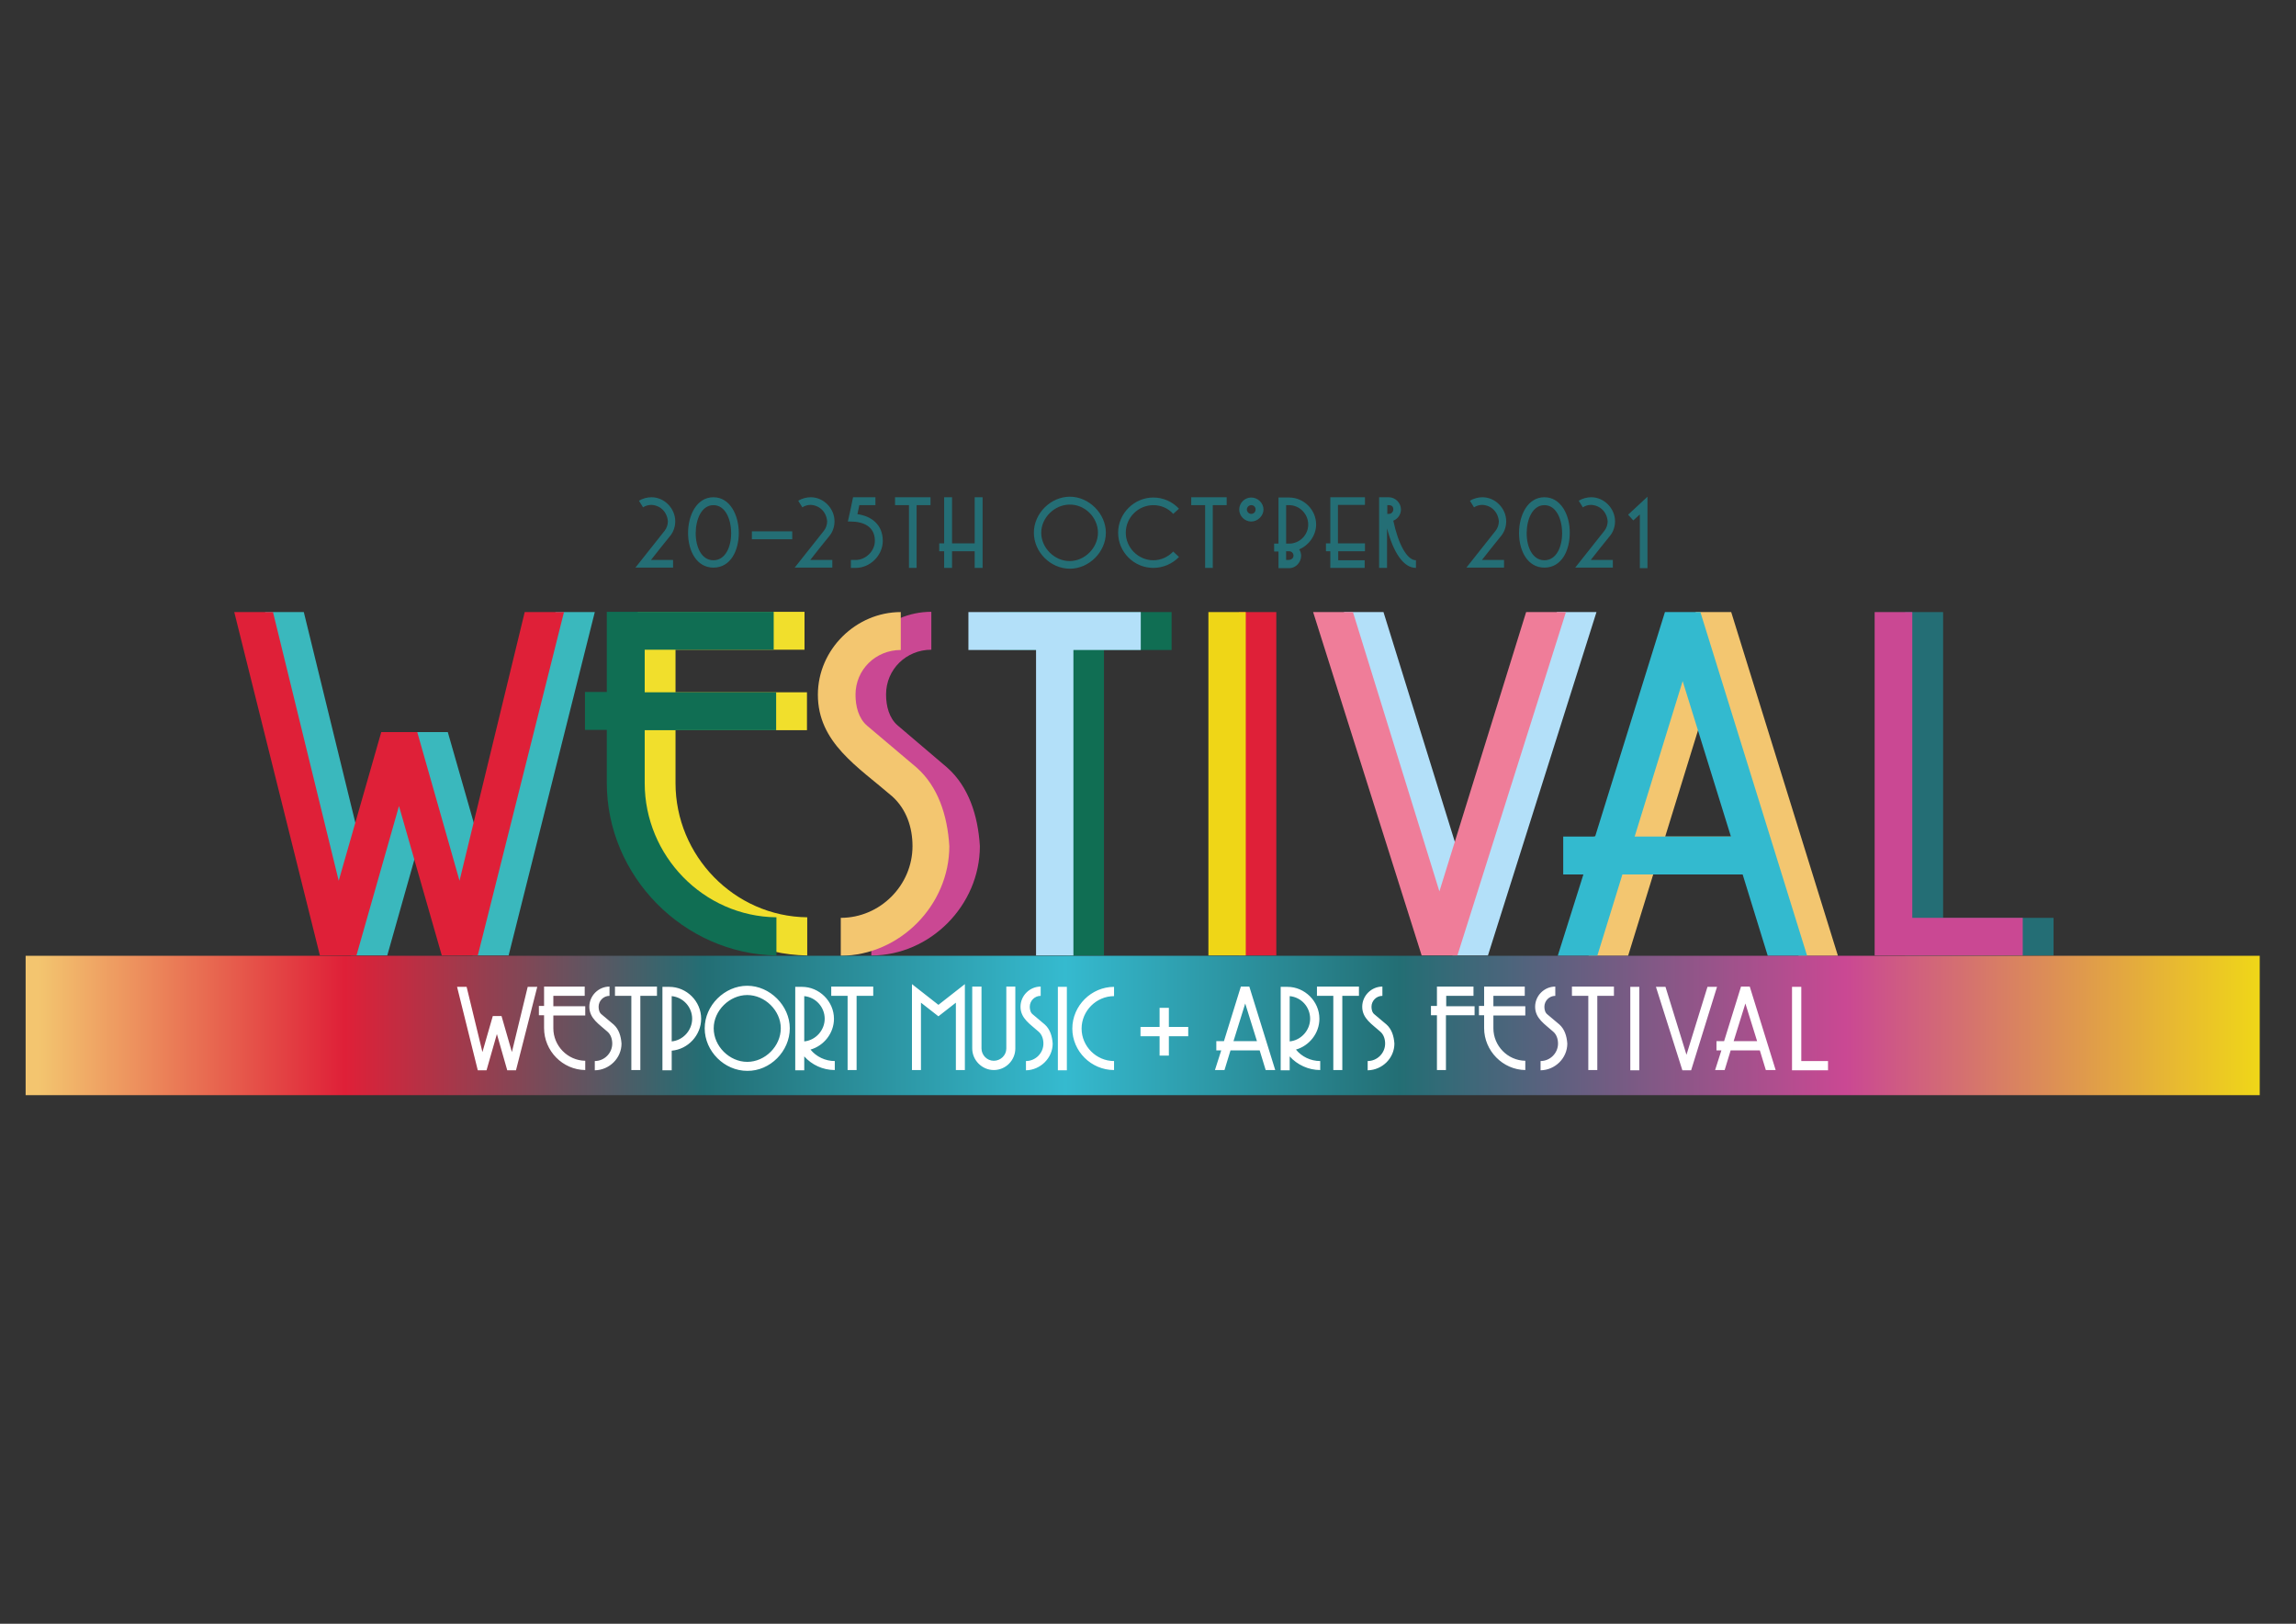 <?xml version="1.0" encoding="UTF-8"?> <!-- Generator: Adobe Illustrator 25.4.1, SVG Export Plug-In . SVG Version: 6.00 Build 0) --> <svg xmlns="http://www.w3.org/2000/svg" xmlns:xlink="http://www.w3.org/1999/xlink" version="1.1" id="Layer_1" x="0px" y="0px" viewBox="0 0 841.9 595.3" style="enable-background:new 0 0 841.9 595.3;" xml:space="preserve"><rect x="0" y="0" width="841.9" height="595.3" fill="#333333" stroke="none"/> <style type="text/css"> .st0{fill:#246E75;} .st1{fill:#F3C670;} .st2{fill:#B3E0F9;} .st3{fill:#DF2038;} .st4{fill:#106E53;} .st5{clip-path:url(#SVGID_00000111160810193096848960000000585793161885144758_);fill:#CA4893;} .st6{clip-path:url(#SVGID_00000111160810193096848960000000585793161885144758_);fill:#F1DF2C;} .st7{fill:#3AB8BD;} .st8{fill:#CA4893;} .st9{fill:#33BACF;} .st10{fill:#EF7D99;} .st11{fill:#EFD617;} .st12{clip-path:url(#SVGID_00000127725169385767114100000003304863354707005091_);fill:#F3C670;} .st13{clip-path:url(#SVGID_00000127725169385767114100000003304863354707005091_);fill:#106E53;} .st14{clip-path:url(#SVGID_00000063604778313245108240000012932835440274027180_);fill:url(#SVGID_00000109712617305798838340000006074793086130396342_);} .st15{clip-path:url(#SVGID_00000165934029977716172370000008178832354216764863_);fill:#FFFFFF;} .st16{clip-path:url(#SVGID_00000165934029977716172370000008178832354216764863_);fill:#246E75;} </style> <polygon class="st0" points="753,350.3 753,336.5 712.5,336.5 712.5,224.4 698.6,224.4 698.6,350.3 "></polygon> <path class="st1" d="M645.9,306.7h-35.3l17.6-57L645.9,306.7z M673.9,350.3l-39.1-125.9h-13l-25.6,82.3h-11.7v13.9h7.4l-9.4,29.8 H597l9.2-29.8h44.1l9.2,29.8H673.9z"></path> <polygon class="st2" points="585.4,224.4 570.9,224.4 539.1,326.8 507.3,224.4 492.8,224.4 532.6,350.3 545.6,350.3 "></polygon> <rect x="454.3" y="224.4" class="st3" width="13.7" height="125.9"></rect> <polygon class="st4" points="429.6,238.3 429.6,224.4 366.4,224.4 366.4,238.3 391.1,238.3 391.1,350.3 404.8,350.3 404.8,238.3 "></polygon> <g> <defs> <rect id="SVGID_1_" x="9.4" y="182.1" width="819.2" height="219.4"></rect> </defs> <clipPath id="SVGID_00000016033270772087687910000015367971657009846966_"> <use xlink:href="#SVGID_1_" style="overflow:visible;"></use> </clipPath> <path style="clip-path:url(#SVGID_00000016033270772087687910000015367971657009846966_);fill:#CA4893;" d="M359.3,310.2 c-0.7-11.4-4.2-21.9-12-28.8l-18.1-15.4c-3.2-2.7-4.3-7.2-4.3-11.4c0-9.2,7.4-16.4,16.6-16.4v-13.9c-16.4,0-30.4,13.7-30.4,30.3 c0,17.6,14.7,26.4,27.3,37.3c5.2,4.7,7.4,11.4,7.4,18.2c0,14.4-11.9,26.3-26.3,26.3v13.9C341.1,350.3,359.3,331.9,359.3,310.2"></path> <path style="clip-path:url(#SVGID_00000016033270772087687910000015367971657009846966_);fill:#F1DF2C;" d="M296,350.3v-14 c-26.8-0.3-48.3-22.6-48.3-49.2v-19.4h48.2v-13.9h-48.2v-15.6H295v-13.9h-61.2v29.4h-8v13.9h8v19.4 C233.8,321.2,261.9,349.7,296,350.3"></path> </g> <polygon class="st7" points="218.1,224.4 203.7,224.4 179.8,322.9 164.2,268.4 151,268.4 135.5,322.9 111.4,224.4 97.2,224.4 128.6,350.3 142,350.3 157.5,295.5 173.3,350.3 186.5,350.3 "></polygon> <polygon class="st8" points="741.7,350.3 741.7,336.5 701.2,336.5 701.2,224.4 687.4,224.4 687.4,350.3 "></polygon> <path class="st9" d="M634.7,306.7h-35.3l17.6-57L634.7,306.7z M662.6,350.3l-39.1-125.9h-13l-25.6,82.3h-11.7v13.9h7.4l-9.4,29.8 h14.5l9.2-29.8H639l9.2,29.8H662.6z"></path> <polygon class="st10" points="574.2,224.4 559.6,224.4 527.8,326.8 496.1,224.4 481.5,224.4 521.3,350.3 534.4,350.3 "></polygon> <rect x="443.1" y="224.4" class="st11" width="13.7" height="125.9"></rect> <polygon class="st2" points="418.3,238.3 418.3,224.4 355.1,224.4 355.1,238.3 379.9,238.3 379.9,350.3 393.6,350.3 393.6,238.3 "></polygon> <g> <defs> <rect id="SVGID_00000087393834110522996790000002730583547463596715_" x="9.4" y="182.1" width="819.2" height="219.4"></rect> </defs> <clipPath id="SVGID_00000023983532178804145310000011686658256210889624_"> <use xlink:href="#SVGID_00000087393834110522996790000002730583547463596715_" style="overflow:visible;"></use> </clipPath> <path style="clip-path:url(#SVGID_00000023983532178804145310000011686658256210889624_);fill:#F3C670;" d="M348.1,310.2 c-0.7-11.4-4.2-21.9-12-28.8L318,266.1c-3.2-2.7-4.3-7.2-4.3-11.4c0-9.2,7.4-16.4,16.6-16.4v-13.9c-16.4,0-30.4,13.7-30.4,30.3 c0,17.6,14.7,26.4,27.3,37.3c5.2,4.7,7.4,11.4,7.4,18.2c0,14.4-11.9,26.3-26.3,26.3v13.9C329.9,350.3,348.1,331.9,348.1,310.2"></path> <path style="clip-path:url(#SVGID_00000023983532178804145310000011686658256210889624_);fill:#106E53;" d="M284.7,350.3v-14 c-26.8-0.3-48.3-22.6-48.3-49.2v-19.4h48.2v-13.9h-48.2v-15.6h47.3v-13.9h-61.2v29.4h-8v13.9h8v19.4 C222.5,321.2,250.6,349.7,284.7,350.3"></path> </g> <polygon class="st3" points="206.8,224.4 192.4,224.4 168.5,322.9 153,268.4 139.8,268.4 124.2,322.9 100.1,224.4 85.9,224.4 117.3,350.3 130.7,350.3 146.3,295.5 162,350.3 175.2,350.3 "></polygon> <g> <defs> <rect id="SVGID_00000098215107687924342240000010113484708925958570_" x="9.4" y="350.4" width="819.2" height="51.1"></rect> </defs> <clipPath id="SVGID_00000144339052735548872520000016602872571473466023_"> <use xlink:href="#SVGID_00000098215107687924342240000010113484708925958570_" style="overflow:visible;"></use> </clipPath> <linearGradient id="SVGID_00000083057944271513222060000018094506910333038259_" gradientUnits="userSpaceOnUse" x1="1.146649e-02" y1="595.544" x2="1.012" y2="595.544" gradientTransform="matrix(819.213 0 0 -819.213 0 488252.875)"> <stop offset="0" style="stop-color:#F3C56F"></stop> <stop offset="4.545450e-03" style="stop-color:#F3C56F"></stop> <stop offset="0.142" style="stop-color:#DF2038"></stop> <stop offset="0.303" style="stop-color:#236E74"></stop> <stop offset="0.465" style="stop-color:#35BACF"></stop> <stop offset="0.615" style="stop-color:#236E74"></stop> <stop offset="0.815" style="stop-color:#CA4893"></stop> <stop offset="1" style="stop-color:#EFD618"></stop> </linearGradient> <rect x="9.4" y="350.4" style="clip-path:url(#SVGID_00000144339052735548872520000016602872571473466023_);fill:url(#SVGID_00000083057944271513222060000018094506910333038259_);" width="819.2" height="51.1"></rect> </g> <g> <defs> <rect id="SVGID_00000132074041393629132450000011420966286756300427_" x="9.4" y="182.1" width="819.2" height="219.4"></rect> </defs> <clipPath id="SVGID_00000042707513863774870740000003317307855879803269_"> <use xlink:href="#SVGID_00000132074041393629132450000011420966286756300427_" style="overflow:visible;"></use> </clipPath> <path style="clip-path:url(#SVGID_00000042707513863774870740000003317307855879803269_);fill:#FFFFFF;" d="M670.3,392.3V389h-9.8 v-27.2h-3.4v30.6H670.3z M644.3,381.7h-8.6l4.3-13.8L644.3,381.7z M651.1,392.3l-9.5-30.6h-3.2l-6.2,20h-2.8v3.4h1.8l-2.3,7.2h3.5 l2.2-7.2h10.7l2.2,7.2H651.1z M629.6,361.8h-3.5l-7.7,24.9l-7.7-24.9h-3.5l9.7,30.6h3.2L629.6,361.8z M601.1,361.8h-3.3v30.6h3.3 V361.8z M591.8,365.1v-3.4h-15.4v3.4h6v27.2h3.3v-27.2H591.8z M574.7,382.6c-0.2-2.8-1-5.3-2.9-7l-4.4-3.7 c-0.8-0.6-1.1-1.7-1.1-2.8c0-2.2,1.8-4,4-4v-3.4c-4,0-7.4,3.3-7.4,7.4c0,4.3,3.6,6.4,6.6,9.1c1.3,1.1,1.8,2.8,1.8,4.4 c0,3.5-2.9,6.4-6.4,6.4v3.4C570.3,392.3,574.7,387.9,574.7,382.6 M559.3,392.3v-3.4c-6.5-0.1-11.7-5.5-11.7-11.9v-4.7h11.7v-3.4 h-11.7v-3.8h11.5v-3.4h-14.9v7.1h-1.9v3.4h1.9v4.7C544.2,385.3,551.1,392.2,559.3,392.3 M540.7,372.3v-3.4h-10.4v-3.8h10v-3.4 h-13.4v7.1h-2.2v3.4h2.2v20.1h3.3v-20.1H540.7z M511.3,382.6c-0.2-2.8-1-5.3-2.9-7l-4.4-3.7c-0.8-0.6-1.1-1.7-1.1-2.8 c0-2.2,1.8-4,4-4v-3.4c-4,0-7.4,3.3-7.4,7.4c0,4.3,3.6,6.4,6.6,9.1c1.3,1.1,1.8,2.8,1.8,4.4c0,3.5-2.9,6.4-6.4,6.4v3.4 C506.9,392.3,511.3,387.9,511.3,382.6 M498.3,365.1v-3.4h-15.4v3.4h6v27.2h3.3v-27.2H498.3z M480.4,373.5c0,4.2-3.3,7.9-7.5,8.3 v-16.6C477.2,365.6,480.4,369.2,480.4,373.5 M484.1,392.3V389c-3.5,0-6.8-1.6-8.9-4.2c4.9-1.4,8.6-6,8.6-11.3 c0-6.4-5.4-11.7-11.7-11.7h-2.5v30.6h3.3v-5.1C475.7,390.4,479.8,392.3,484.1,392.3 M460.9,381.7h-8.6l4.3-13.8L460.9,381.7z M467.6,392.3l-9.5-30.6H455l-6.2,20h-2.8v3.4h1.8l-2.3,7.2h3.5l2.2-7.2h10.7l2.2,7.2H467.6z M435.7,379.9v-3.4h-7.1v-7h-3.4v7h-7 v3.4h7v7.1h3.4v-7.1H435.7z M408.5,392.3V389c-6.5,0-11.9-5.4-11.9-11.9c0-6.5,5.4-11.9,11.9-11.9v-3.4c-8.3,0-15.3,6.9-15.3,15.3 C393.2,385.4,400.1,392.3,408.5,392.3 M391.2,361.8h-3.3v30.6h3.3V361.8z M386,382.6c-0.2-2.8-1-5.3-2.9-7l-4.4-3.7 c-0.8-0.6-1.1-1.7-1.1-2.8c0-2.2,1.8-4,4-4v-3.4c-4,0-7.4,3.3-7.4,7.4c0,4.3,3.6,6.4,6.6,9.1c1.3,1.1,1.8,2.8,1.8,4.4 c0,3.5-2.9,6.4-6.4,6.4v3.4C381.5,392.3,386,387.9,386,382.6 M372.3,384.4v-22.7h-3.3v22.7c0,2.5-2.1,4.5-4.6,4.5 c-2.5,0-4.5-2.1-4.5-4.5v-22.7h-3.4v22.7c0,4.3,3.6,7.9,7.9,7.9C368.8,392.3,372.3,388.7,372.3,384.4 M353.8,392.3v-31.5l-9.7,7.6 l-9.7-7.6v31.5h3.3v-24.7l6.4,5l6.4-5v24.7H353.8z M320.2,365.1v-3.4h-15.4v3.4h6v27.2h3.3v-27.2H320.2z M302.4,373.5 c0,4.2-3.3,7.9-7.5,8.3v-16.6C299.1,365.6,302.4,369.2,302.4,373.5 M306.1,392.3V389c-3.5,0-6.8-1.6-8.9-4.2 c4.9-1.4,8.6-6,8.6-11.3c0-6.4-5.4-11.7-11.7-11.7h-2.5v30.6h3.3v-5.1C297.7,390.4,301.7,392.3,306.1,392.3 M286.3,377 c0,6.5-5.7,12.3-12.3,12.3c-6.5,0-12.3-5.7-12.3-12.3c0-6.5,5.8-12.2,12.3-12.2C280.5,364.8,286.3,370.5,286.3,377 M289.6,377 c0-8.3-7.3-15.6-15.6-15.6s-15.6,7.2-15.6,15.6c0,8.4,7.2,15.6,15.6,15.6C282.4,392.7,289.6,385.4,289.6,377 M253.8,373.5 c0,4.2-3.3,7.9-7.5,8.3v-16.6C250.5,365.6,253.8,369.2,253.8,373.5 M257.1,373.5c0-6.4-5.3-11.7-11.7-11.7h-2.5v30.6h3.4v-7.2 C252.3,384.7,257.1,379.5,257.1,373.5 M240.9,365.1v-3.4h-15.4v3.4h6v27.2h3.3v-27.2H240.9z M227.9,382.6c-0.2-2.8-1-5.3-2.9-7 l-4.4-3.7c-0.8-0.6-1.1-1.7-1.1-2.8c0-2.2,1.8-4,4-4v-3.4c-4,0-7.4,3.3-7.4,7.4c0,4.3,3.6,6.4,6.6,9.1c1.3,1.1,1.8,2.8,1.8,4.4 c0,3.5-2.9,6.4-6.4,6.4v3.4C223.5,392.3,227.9,387.9,227.9,382.6 M214.6,392.3v-3.4c-6.5-0.1-11.7-5.5-11.7-11.9v-4.7h11.7v-3.4 h-11.7v-3.8h11.5v-3.4h-14.9v7.1h-1.9v3.4h1.9v4.7C199.5,385.3,206.3,392.2,214.6,392.3 M197,361.8h-3.5l-5.8,23.9l-3.8-13.2h-3.2 l-3.8,13.2l-5.8-23.9h-3.5l7.6,30.6h3.2l3.8-13.3l3.8,13.3h3.2L197,361.8z"></path> <path style="clip-path:url(#SVGID_00000042707513863774870740000003317307855879803269_);fill:#246E75;" d="M604.1,208.2v-26.1 l-7.1,6.6l1.9,2.1l2.4-2.2v19.7H604.1z M591.4,208.2v-2.9h-8.1c2.3-3,4.7-5.9,7.1-8.9c1.2-1.5,1.8-3.4,1.8-5.3c0-4.7-4-8.8-8.7-8.8 c-1.5,0-3.2,0.4-4.6,1.3l1.5,2.4c0.9-0.6,2-0.9,3.1-0.9c3.3,0.2,5.7,2.6,6,6c0,1.2-0.4,2.5-1.2,3.5l-10.7,13.5H591.4z M566.3,205.4 c-4.4,0-6.5-4.9-6.5-9.9c0-5,2.1-10.3,6.5-10.3c4.4,0,6.5,5.2,6.5,10.3C572.8,200.5,570.7,205.4,566.3,205.4 M566.3,182.3 c-6.2,0-9.3,6.7-9.3,13.1c0,6.5,3.1,12.7,9.3,12.7c6.4,0,9.3-6.4,9.3-12.7C575.7,188.9,572.4,182.3,566.3,182.3 M551.5,208.2v-2.9 h-8.1c2.3-3,4.7-5.9,7.1-8.9c1.2-1.5,1.8-3.4,1.8-5.3c0-4.7-4-8.8-8.7-8.8c-1.5,0-3.2,0.4-4.6,1.3l1.5,2.4c0.9-0.6,2-0.9,3.1-0.9 c3.3,0.2,5.7,2.6,6,6c0,1.2-0.4,2.5-1.2,3.5l-10.7,13.5H551.5z M510.5,185.6c0.3,0.3,0.4,0.7,0.4,1.2c0,0.8-0.7,1.6-1.6,1.6 c-0.2,0-0.4,0-0.6,0v-3.2h0.4C509.6,185.2,510,185.2,510.5,185.6 M519.2,208.2v-2.8c-3.3,0-6.5-6-8.3-14.5c1.7-0.7,2.8-2.3,2.8-4.1 c0-2.4-2-4.5-4.5-4.5h-3.5v25.9h2.9v-14.5C510.9,202.5,514.6,208.2,519.2,208.2 M500.5,202.1v-2.9h-9.9v-14.1h9.9v-2.8h-12.7v16.9 h-1.6v2.9h1.6v6.1h12.6v-2.8h-9.7v-3.3H500.5z M479.7,192.3c0,3.9-3.2,7-7,7h-1.1v-14.1h1.1C476.5,185.2,479.7,188.4,479.7,192.3 M471.6,205.4v-3.3h1.1c1,0,1.6,0.8,1.6,1.6c0,1-0.8,1.6-2.1,1.6H471.6z M482.6,192.3c0-5.4-4.5-9.9-9.9-9.9h-3.9v16.9h-1.6v2.9 h1.6v6.1h3.9c2.6,0,4.4-2.3,4.4-4.5c0-0.8-0.2-1.6-0.7-2.4C480,199.9,482.6,196.2,482.6,192.3 M460.4,186.8c0,0.9-0.7,1.6-1.6,1.6 c-0.9,0-1.6-0.8-1.6-1.6c0-0.9,0.8-1.6,1.6-1.6C459.7,185.2,460.4,185.8,460.4,186.8 M463.3,186.8c0-2.4-2.1-4.4-4.5-4.4 c-2.4,0-4.4,2-4.4,4.4c0,2.4,2,4.4,4.4,4.4C461.2,191.2,463.3,189.1,463.3,186.8 M449.8,185.2v-2.9h-13v2.9h5.1v23h2.8v-23H449.8z M432.3,204.2l-2.1-2c-1.9,2-4.5,3.2-7.3,3.2c-5.5,0-10.1-4.6-10.1-10.1c0-5.6,4.6-10.1,10.1-10.1c2.8,0,5.4,1.1,7.3,3.2l2.1-1.9 c-2.4-2.6-5.8-4.1-9.4-4.1c-7,0-12.9,5.8-12.9,12.9c0,7.1,5.8,12.9,12.9,12.9C426.5,208.2,429.9,206.7,432.3,204.2 M402.6,195.3 c0,5.5-4.8,10.4-10.4,10.4c-5.5,0-10.4-4.8-10.4-10.4c0-5.5,4.9-10.3,10.4-10.3C397.8,184.9,402.6,189.7,402.6,195.3 M405.5,195.3 c0-7-6.2-13.2-13.2-13.2s-13.2,6.1-13.2,13.2c0,7.1,6.1,13.2,13.2,13.2S405.5,202.3,405.5,195.3 M360.3,208.2v-25.9h-2.9v16.9h-8.3 v-16.9h-2.9v16.9h-1.8v2.9h1.8v6.1h2.9v-6.1h8.3v6.1H360.3z M341.2,185.2v-2.9h-13v2.9h5.1v23h2.8v-23H341.2z M323.7,198.3 c0-6-4.2-9.1-9.3-9.8l0.7-3.3h5.9v-2.9h-8.2c-0.6,2.9-1.2,5.9-1.9,8.9h0.9c4.8,0,9,1.8,9,7.1c0,3.7-3.3,7-7.1,7H312v2.9h1.8 C319.1,208.2,323.7,203.6,323.7,198.3 M305.2,208.2v-2.9h-8.1c2.3-3,4.7-5.9,7.1-8.9c1.2-1.5,1.8-3.4,1.8-5.3c0-4.7-4-8.8-8.7-8.8 c-1.5,0-3.2,0.4-4.6,1.3l1.5,2.4c0.9-0.6,2-0.9,3.1-0.9c3.3,0.2,5.7,2.6,6,6c0,1.2-0.4,2.5-1.2,3.5l-10.7,13.5H305.2z M290.5,194.8 h-14.8v2.9h14.8V194.8z M261.6,205.4c-4.4,0-6.5-4.9-6.5-9.9c0-5,2.1-10.3,6.5-10.3c4.4,0,6.5,5.2,6.5,10.3 C268.1,200.5,266,205.4,261.6,205.4 M261.6,182.3c-6.2,0-9.3,6.7-9.3,13.1c0,6.5,3.1,12.7,9.3,12.7c6.4,0,9.3-6.4,9.3-12.7 C270.9,188.9,267.7,182.3,261.6,182.3 M246.8,208.2v-2.9h-8.1c2.3-3,4.7-5.9,7.1-8.9c1.2-1.5,1.8-3.4,1.8-5.3c0-4.7-4-8.8-8.7-8.8 c-1.5,0-3.2,0.4-4.6,1.3l1.5,2.4c0.9-0.6,2-0.9,3.1-0.9c3.3,0.2,5.7,2.6,6,6c0,1.2-0.4,2.5-1.2,3.5l-10.7,13.5H246.8z"></path> </g> </svg> 